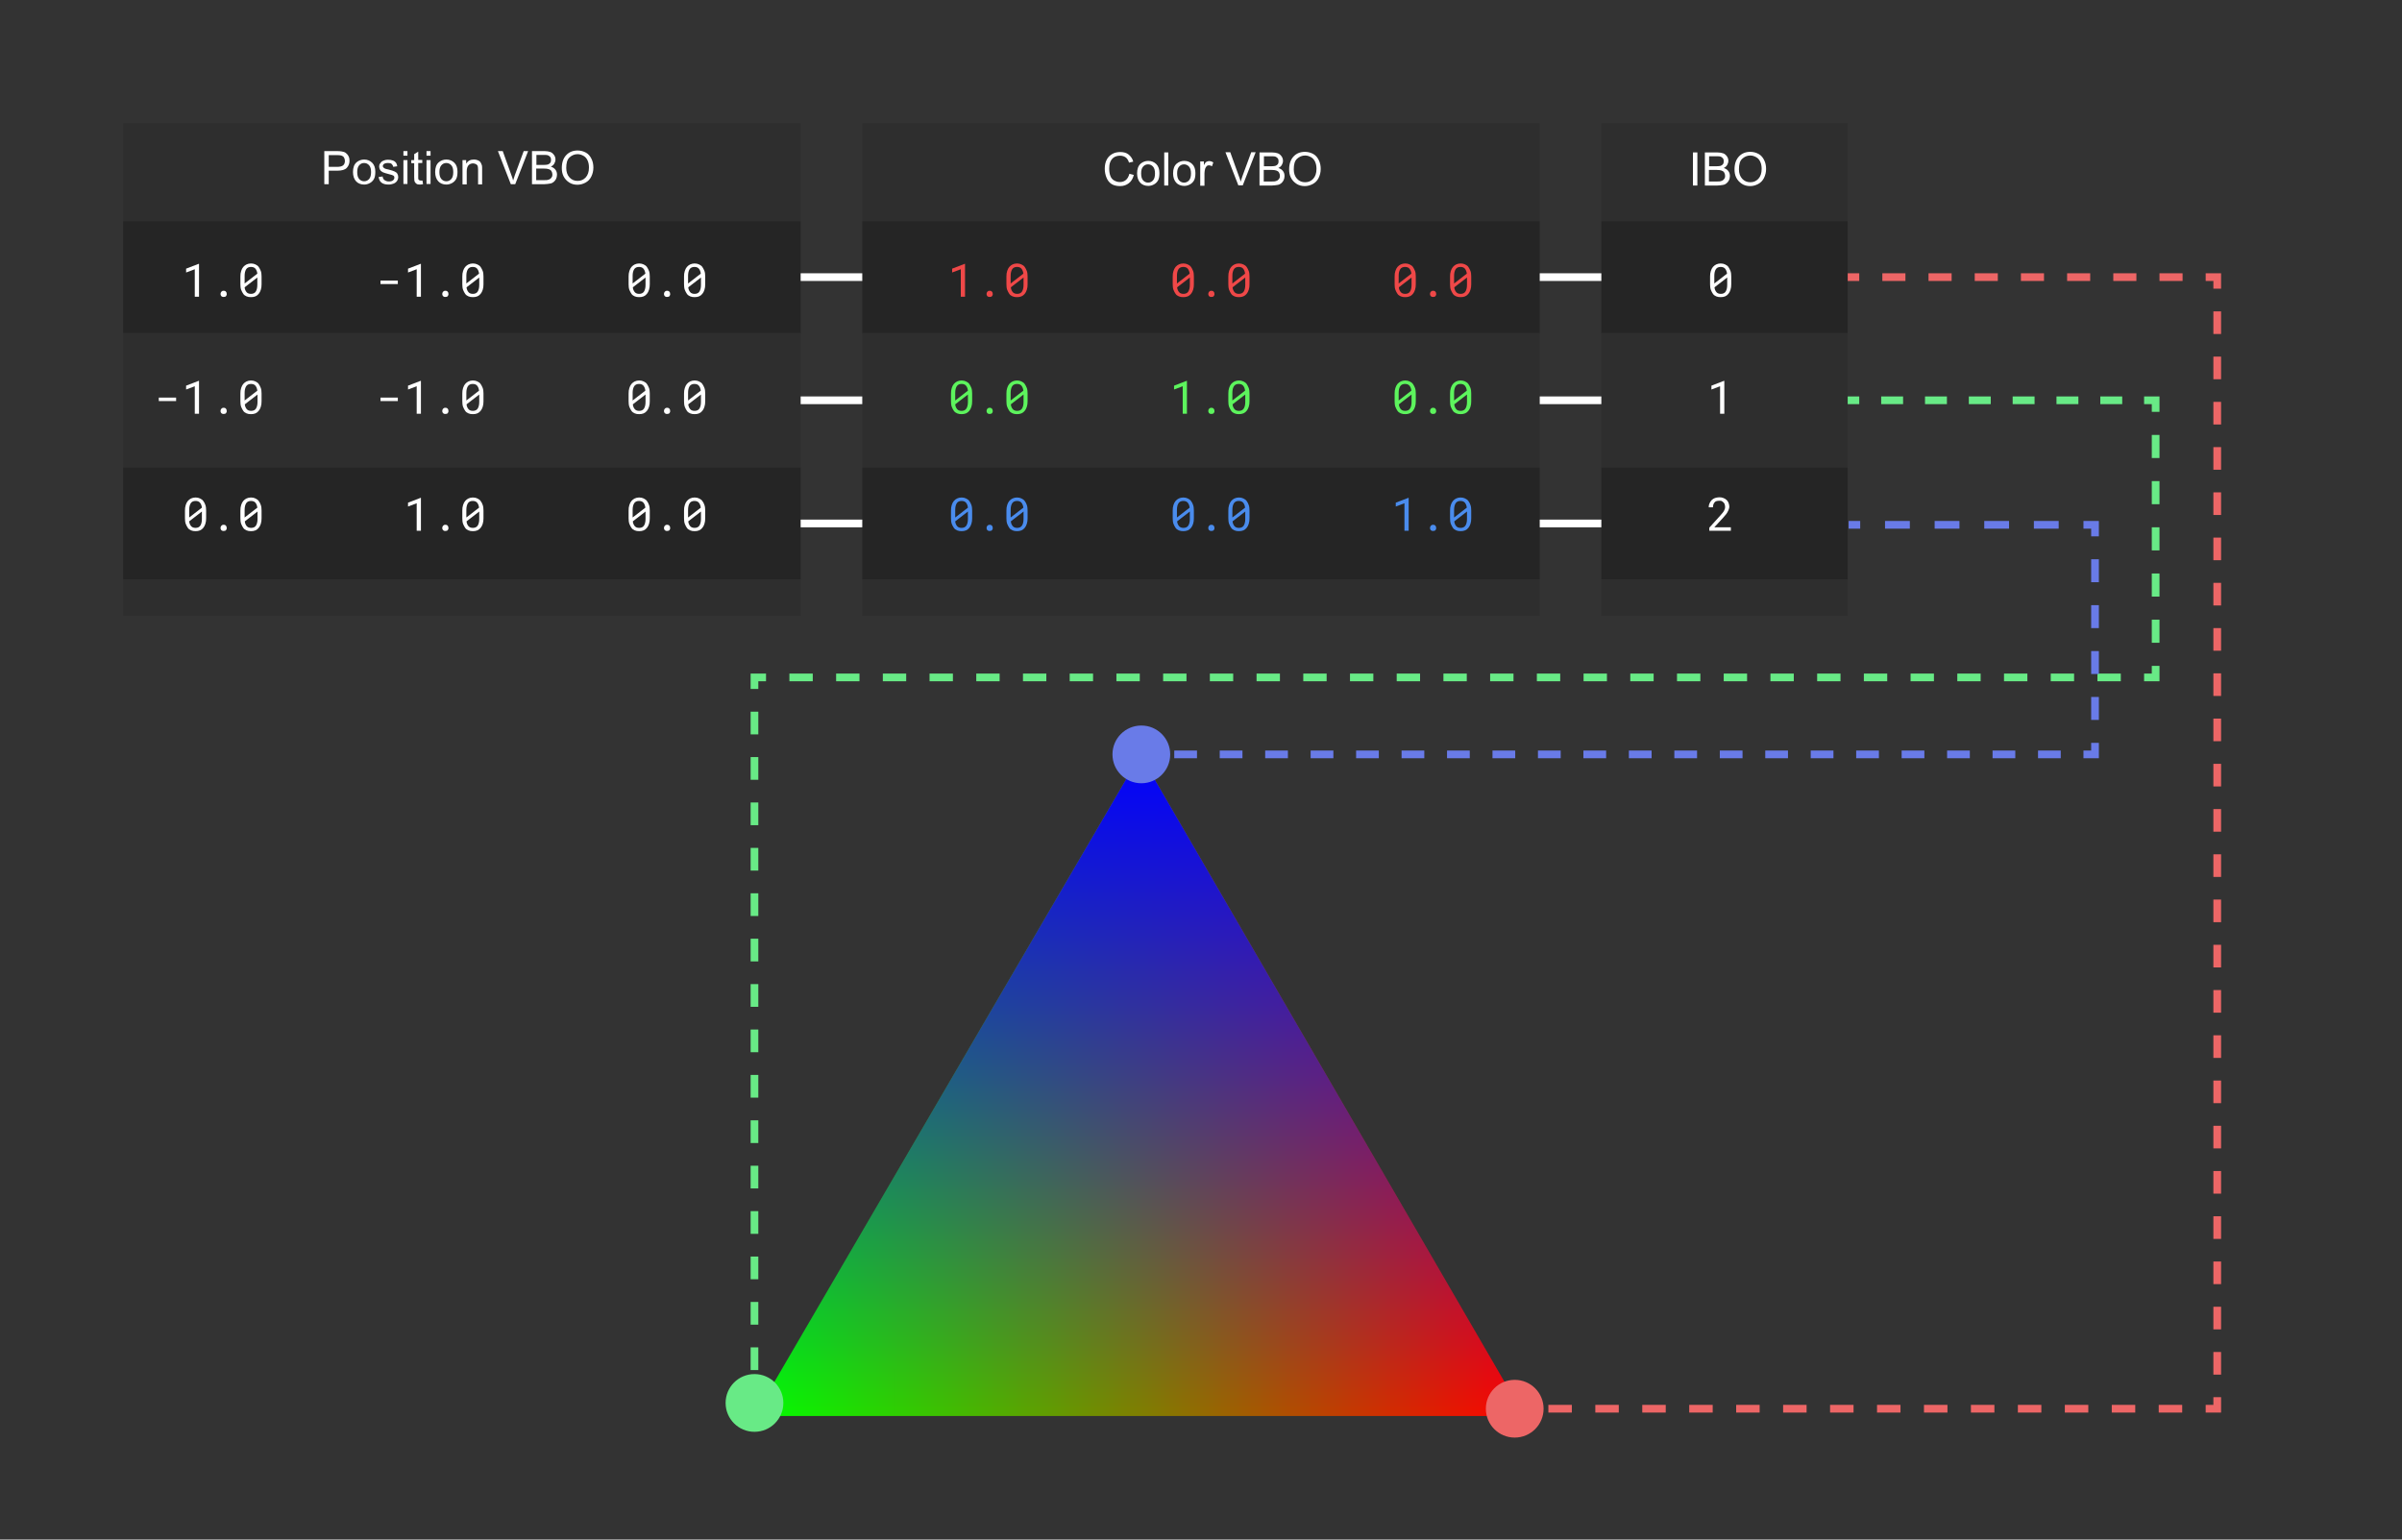 <?xml version="1.0" encoding="utf-8"?>
<!-- Generator: Adobe Illustrator 24.0.1, SVG Export Plug-In . SVG Version: 6.00 Build 0)  -->
<svg version="1.1" xmlns="http://www.w3.org/2000/svg" xmlns:xlink="http://www.w3.org/1999/xlink" x="0px" y="0px"
	 viewBox="0 0 1248 800" style="enable-background:new 0 0 1248 800;" xml:space="preserve">
<rect x="0" y="0" width="1248" height="800" fill="#333333" stroke="none"/>
<style type="text/css">
	.st0{opacity:0.1;fill-rule:evenodd;clip-rule:evenodd;}
	.st1{opacity:0.2;fill-rule:evenodd;clip-rule:evenodd;}
	.st2{fill:#FFFFFF;}
	.st3{fill:#EF4848;}
	.st4{fill:#5DF45D;}
	.st5{fill:#4A8CED;}
	.st6{fill:url(#SVGID_1_);}
	.st7{fill:url(#SVGID_2_);}
	.st8{fill:none;stroke:#FFFFFF;stroke-width:4;stroke-miterlimit:10;}
	.st9{fill:none;stroke:#ED6666;stroke-width:4;stroke-miterlimit:10;}
	.st10{fill:none;stroke:#ED6666;stroke-width:4;stroke-miterlimit:10;stroke-dasharray:12,12;}
	.st11{fill:none;stroke:#ED6666;stroke-width:4;stroke-miterlimit:10;stroke-dasharray:11.755,11.755;}
	.st12{fill:none;stroke:#ED6666;stroke-width:4;stroke-miterlimit:10;stroke-dasharray:12.197,12.197;}
	.st13{fill:#ED6666;}
	.st14{fill:none;stroke:#68EA86;stroke-width:4;stroke-miterlimit:10;}
	.st15{fill:none;stroke:#68EA86;stroke-width:4;stroke-miterlimit:10;stroke-dasharray:11.385,11.385;}
	.st16{fill:none;stroke:#68EA86;stroke-width:4;stroke-miterlimit:10;stroke-dasharray:12,12;}
	.st17{fill:none;stroke:#68EA86;stroke-width:4;stroke-miterlimit:10;stroke-dasharray:12.136,12.136;}
	.st18{fill:none;stroke:#68EA86;stroke-width:4;stroke-miterlimit:10;stroke-dasharray:11.797,11.797;}
	.st19{fill:#68EA86;}
	.st20{fill:none;stroke:#697BE8;stroke-width:4;stroke-miterlimit:10;}
	.st21{fill:none;stroke:#697BE8;stroke-width:4;stroke-miterlimit:10;stroke-dasharray:12.889,12.889;}
	.st22{fill:none;stroke:#697BE8;stroke-width:4;stroke-miterlimit:10;stroke-dasharray:11.926,11.926;}
	.st23{fill:none;stroke:#697BE8;stroke-width:4;stroke-miterlimit:10;stroke-dasharray:11.81,11.81;}
	.st24{fill:#697BE8;}
</style>
<g id="Layer_2">
</g>
<g id="Layer_1" xmlns:serif="http://www.serif.com/">
	<g>
		<g>
			<rect x="64" y="64" class="st0" width="352" height="256"/>
			<rect x="64" y="115" class="st1" width="352" height="58"/>
			<rect x="64" y="243" class="st1" width="352" height="58"/>
		</g>
		<g>
			<path class="st2" d="M168.5,95.7V78.5h6.5c1.1,0,2,0.1,2.6,0.2c0.8,0.1,1.6,0.4,2.1,0.8s1,0.9,1.4,1.7s0.5,1.5,0.5,2.3
				c0,1.5-0.5,2.7-1.4,3.7s-2.6,1.5-5,1.5h-4.4v7H168.5z M170.8,86.7h4.4c1.5,0,2.5-0.3,3.1-0.8s0.9-1.3,0.9-2.3
				c0-0.7-0.2-1.3-0.5-1.8s-0.8-0.8-1.4-1c-0.4-0.1-1.1-0.2-2.1-0.2h-4.4V86.7z"/>
			<path class="st2" d="M183.4,89.4c0-2.3,0.6-4,1.9-5.1c1.1-0.9,2.4-1.4,3.9-1.4c1.7,0,3.1,0.6,4.2,1.7s1.6,2.7,1.6,4.6
				c0,1.6-0.2,2.9-0.7,3.8s-1.2,1.6-2.1,2.1s-1.9,0.8-3,0.8c-1.7,0-3.2-0.6-4.2-1.7S183.4,91.5,183.4,89.4z M185.6,89.4
				c0,1.6,0.3,2.8,1,3.6s1.6,1.2,2.6,1.2c1,0,1.9-0.4,2.6-1.2s1-2,1-3.6c0-1.5-0.3-2.7-1-3.5s-1.6-1.2-2.6-1.2
				c-1.1,0-1.9,0.4-2.6,1.2S185.6,87.9,185.6,89.4z"/>
			<path class="st2" d="M196.7,92l2.1-0.3c0.1,0.8,0.4,1.5,1,1.9s1.3,0.7,2.2,0.7c1,0,1.7-0.2,2.2-0.6s0.7-0.9,0.7-1.4
				c0-0.5-0.2-0.9-0.6-1.1c-0.3-0.2-1-0.4-2.2-0.7c-1.5-0.4-2.6-0.7-3.2-1s-1.1-0.7-1.4-1.2s-0.5-1.1-0.5-1.7c0-0.6,0.1-1.1,0.4-1.5
				s0.6-0.9,1-1.2c0.3-0.2,0.8-0.4,1.3-0.6s1.2-0.3,1.8-0.3c1,0,1.8,0.1,2.6,0.4s1.3,0.7,1.6,1.1s0.6,1.1,0.7,1.9l-2.1,0.3
				c-0.1-0.6-0.4-1.1-0.8-1.5s-1.1-0.5-1.9-0.5c-1,0-1.7,0.2-2.1,0.5s-0.6,0.7-0.6,1.1c0,0.3,0.1,0.5,0.3,0.7
				c0.2,0.2,0.4,0.4,0.8,0.6c0.2,0.1,0.8,0.3,1.9,0.5c1.5,0.4,2.5,0.7,3.1,1s1.1,0.6,1.4,1.1s0.5,1.1,0.5,1.8c0,0.7-0.2,1.4-0.6,2
				s-1,1.1-1.8,1.4s-1.6,0.5-2.6,0.5c-1.6,0-2.8-0.3-3.7-1S197,93.3,196.7,92z"/>
			<path class="st2" d="M209.6,80.9v-2.4h2.1v2.4H209.6z M209.6,95.7V83.2h2.1v12.4H209.6z"/>
			<path class="st2" d="M219.5,93.8l0.3,1.9c-0.6,0.1-1.1,0.2-1.6,0.2c-0.8,0-1.4-0.1-1.8-0.4s-0.7-0.6-0.9-1s-0.3-1.2-0.3-2.5v-7.2
				h-1.5v-1.6h1.5v-3.1l2.1-1.3v4.3h2.1v1.6h-2.1v7.3c0,0.6,0,1,0.1,1.2s0.2,0.3,0.4,0.4s0.4,0.2,0.7,0.2
				C218.8,93.9,219.1,93.8,219.5,93.8z"/>
			<path class="st2" d="M221.6,80.9v-2.4h2.1v2.4H221.6z M221.6,95.7V83.2h2.1v12.4H221.6z"/>
			<path class="st2" d="M226.1,89.4c0-2.3,0.6-4,1.9-5.1c1.1-0.9,2.4-1.4,3.9-1.4c1.7,0,3.1,0.6,4.2,1.7s1.6,2.7,1.6,4.6
				c0,1.6-0.2,2.9-0.7,3.8s-1.2,1.6-2.1,2.1s-1.9,0.8-3,0.8c-1.7,0-3.2-0.6-4.2-1.7S226.1,91.5,226.1,89.4z M228.3,89.4
				c0,1.6,0.3,2.8,1,3.6s1.6,1.2,2.6,1.2c1,0,1.9-0.4,2.6-1.2s1-2,1-3.6c0-1.5-0.3-2.7-1-3.5s-1.6-1.2-2.6-1.2
				c-1.1,0-1.9,0.4-2.6,1.2S228.3,87.9,228.3,89.4z"/>
			<path class="st2" d="M240.3,95.7V83.2h1.9V85c0.9-1.4,2.2-2.1,4-2.1c0.8,0,1.4,0.1,2.1,0.4s1.1,0.6,1.4,1.1s0.5,1,0.7,1.6
				c0.1,0.4,0.1,1.1,0.1,2.1v7.7h-2.1v-7.6c0-0.9-0.1-1.5-0.2-1.9s-0.5-0.8-0.9-1s-0.9-0.4-1.5-0.4c-0.9,0-1.7,0.3-2.3,0.9
				s-1,1.7-1,3.2v6.8H240.3z"/>
			<path class="st2" d="M265.4,95.7l-6.7-17.2h2.5l4.5,12.5c0.4,1,0.7,1.9,0.9,2.8c0.3-0.9,0.6-1.9,0.9-2.8l4.6-12.5h2.3l-6.7,17.2
				H265.4z"/>
			<path class="st2" d="M276.4,95.7V78.5h6.4c1.3,0,2.4,0.2,3.2,0.5s1.4,0.9,1.9,1.6s0.7,1.5,0.7,2.3c0,0.7-0.2,1.4-0.6,2.1
				s-1,1.2-1.8,1.6c1,0.3,1.8,0.8,2.4,1.6s0.8,1.6,0.8,2.6c0,0.8-0.2,1.6-0.5,2.2s-0.8,1.2-1.3,1.6s-1.1,0.7-1.9,0.8
				s-1.7,0.3-2.8,0.3H276.4z M278.7,85.7h3.7c1,0,1.7-0.1,2.2-0.2c0.6-0.2,1-0.5,1.3-0.9s0.4-0.9,0.4-1.5c0-0.6-0.1-1.1-0.4-1.5
				s-0.7-0.7-1.2-0.9s-1.4-0.2-2.6-0.2h-3.4V85.7z M278.7,93.6h4.3c0.7,0,1.3,0,1.5-0.1c0.5-0.1,1-0.3,1.3-0.5s0.6-0.5,0.9-1
				s0.3-0.9,0.3-1.4c0-0.6-0.2-1.2-0.5-1.7s-0.8-0.8-1.4-1s-1.4-0.3-2.5-0.3h-4V93.6z"/>
			<path class="st2" d="M291.9,87.3c0-2.9,0.8-5.1,2.3-6.7s3.5-2.4,5.9-2.4c1.6,0,3,0.4,4.3,1.1s2.2,1.8,2.9,3.2s1,2.9,1,4.6
				c0,1.7-0.4,3.3-1.1,4.7s-1.7,2.4-3,3.1s-2.7,1.1-4.2,1.1c-1.6,0-3.1-0.4-4.3-1.2s-2.2-1.8-2.9-3.2S291.9,88.8,291.9,87.3z
				 M294.2,87.3c0,2.1,0.6,3.7,1.7,4.9s2.5,1.8,4.2,1.8c1.7,0,3.1-0.6,4.2-1.8s1.7-2.9,1.7-5.1c0-1.4-0.2-2.6-0.7-3.7
				s-1.2-1.9-2.1-2.4s-1.9-0.9-3.1-0.9c-1.6,0-3,0.6-4.2,1.7S294.2,84.7,294.2,87.3z"/>
		</g>
		<g>
			<path class="st2" d="M103.4,154.2h-2.2v-14.3l-4.5,1.7v-2l6.5-2.5h0.2V154.2z"/>
			<path class="st2" d="M114.6,152.8c0-0.2,0-0.5,0.1-0.7s0.2-0.4,0.3-0.5s0.3-0.3,0.5-0.4s0.5-0.1,0.7-0.1s0.5,0,0.7,0.1
				s0.4,0.2,0.5,0.4s0.3,0.3,0.3,0.5s0.1,0.4,0.1,0.7c0,0.2,0,0.4-0.1,0.6s-0.2,0.4-0.3,0.5s-0.3,0.3-0.5,0.3s-0.5,0.1-0.7,0.1
				s-0.5,0-0.7-0.1s-0.4-0.2-0.5-0.3s-0.2-0.3-0.3-0.5S114.6,153,114.6,152.8z"/>
			<path class="st2" d="M135.9,147.7c0,1.1-0.1,2-0.4,2.9s-0.6,1.5-1.1,2.1s-1,1-1.7,1.3s-1.5,0.4-2.3,0.4c-0.9,0-1.6-0.1-2.3-0.4
				s-1.3-0.7-1.7-1.3s-0.8-1.3-1.1-2.1s-0.4-1.8-0.4-2.9v-4c0-1.1,0.1-2,0.4-2.9s0.6-1.5,1.1-2.1s1.1-1,1.7-1.3s1.5-0.5,2.3-0.5
				c0.9,0,1.7,0.2,2.3,0.5s1.3,0.7,1.7,1.3s0.8,1.3,1.1,2.1s0.4,1.8,0.4,2.9V147.7z M127.1,147.3l6.6-5.1c-0.1-1.1-0.5-2-1-2.6
				s-1.3-0.9-2.3-0.9c-1.1,0-2,0.4-2.5,1.2s-0.8,1.9-0.8,3.4V147.3z M133.7,144.2l-6.6,5.1c0.1,1.1,0.5,1.9,1,2.5s1.3,0.9,2.3,0.9
				c1.1,0,2-0.4,2.5-1.2s0.8-1.9,0.8-3.4V144.2z"/>
			<path class="st2" d="M206.7,147.6h-9v-1.8h9V147.6z"/>
			<path class="st2" d="M218.7,154.2h-2.2v-14.3l-4.5,1.7v-2l6.5-2.5h0.2V154.2z"/>
			<path class="st2" d="M229.8,152.8c0-0.2,0-0.5,0.1-0.7s0.2-0.4,0.3-0.5s0.3-0.3,0.5-0.4s0.5-0.1,0.7-0.1s0.5,0,0.7,0.1
				s0.4,0.2,0.5,0.4s0.3,0.3,0.3,0.5s0.1,0.4,0.1,0.7c0,0.2,0,0.4-0.1,0.6s-0.2,0.4-0.3,0.5s-0.3,0.3-0.5,0.3s-0.5,0.1-0.7,0.1
				s-0.5,0-0.7-0.1s-0.4-0.2-0.5-0.3s-0.2-0.3-0.3-0.5S229.8,153,229.8,152.8z"/>
			<path class="st2" d="M251.2,147.7c0,1.1-0.1,2-0.4,2.9s-0.6,1.5-1.1,2.1s-1,1-1.7,1.3s-1.5,0.4-2.3,0.4c-0.9,0-1.6-0.1-2.3-0.4
				s-1.3-0.7-1.7-1.3s-0.8-1.3-1.1-2.1s-0.4-1.8-0.4-2.9v-4c0-1.1,0.1-2,0.4-2.9s0.6-1.5,1.1-2.1s1.1-1,1.7-1.3s1.5-0.5,2.3-0.5
				c0.9,0,1.7,0.2,2.3,0.5s1.3,0.7,1.7,1.3s0.8,1.3,1.1,2.1s0.4,1.8,0.4,2.9V147.7z M242.3,147.3l6.6-5.1c-0.1-1.1-0.5-2-1-2.6
				s-1.3-0.9-2.3-0.9c-1.1,0-2,0.4-2.5,1.2s-0.8,1.9-0.8,3.4V147.3z M249,144.2l-6.6,5.1c0.1,1.1,0.5,1.9,1,2.5s1.3,0.9,2.3,0.9
				c1.1,0,2-0.4,2.5-1.2s0.8-1.9,0.8-3.4V144.2z"/>
			<path class="st2" d="M337.6,147.7c0,1.1-0.1,2-0.4,2.9s-0.6,1.5-1.1,2.1s-1,1-1.7,1.3s-1.5,0.4-2.3,0.4c-0.9,0-1.6-0.1-2.3-0.4
				s-1.3-0.7-1.7-1.3s-0.8-1.3-1.1-2.1s-0.4-1.8-0.4-2.9v-4c0-1.1,0.1-2,0.4-2.9s0.6-1.5,1.1-2.1s1.1-1,1.7-1.3s1.5-0.5,2.3-0.5
				c0.9,0,1.7,0.2,2.3,0.5s1.3,0.7,1.7,1.3s0.8,1.3,1.1,2.1s0.4,1.8,0.4,2.9V147.7z M328.7,147.3l6.6-5.1c-0.1-1.1-0.5-2-1-2.6
				s-1.3-0.9-2.3-0.9c-1.1,0-2,0.4-2.5,1.2s-0.8,1.9-0.8,3.4V147.3z M335.4,144.2l-6.6,5.1c0.1,1.1,0.5,1.9,1,2.5s1.3,0.9,2.3,0.9
				c1.1,0,2-0.4,2.5-1.2s0.8-1.9,0.8-3.4V144.2z"/>
			<path class="st2" d="M345,152.8c0-0.2,0-0.5,0.1-0.7s0.2-0.4,0.3-0.5s0.3-0.3,0.5-0.4s0.5-0.1,0.7-0.1s0.5,0,0.7,0.1
				s0.4,0.2,0.5,0.4s0.3,0.3,0.3,0.5s0.1,0.4,0.1,0.7c0,0.2,0,0.4-0.1,0.6s-0.2,0.4-0.3,0.5s-0.3,0.3-0.5,0.3s-0.5,0.1-0.7,0.1
				s-0.5,0-0.7-0.1s-0.4-0.2-0.5-0.3s-0.2-0.3-0.3-0.5S345,153,345,152.8z"/>
			<path class="st2" d="M366.4,147.7c0,1.1-0.1,2-0.4,2.9s-0.6,1.5-1.1,2.1s-1,1-1.7,1.3s-1.5,0.4-2.3,0.4c-0.9,0-1.6-0.1-2.3-0.4
				s-1.3-0.7-1.7-1.3s-0.8-1.3-1.1-2.1s-0.4-1.8-0.4-2.9v-4c0-1.1,0.1-2,0.4-2.9s0.6-1.5,1.1-2.1s1.1-1,1.7-1.3s1.5-0.5,2.3-0.5
				c0.9,0,1.7,0.2,2.3,0.5s1.3,0.7,1.7,1.3s0.8,1.3,1.1,2.1s0.4,1.8,0.4,2.9V147.7z M357.5,147.3l6.6-5.1c-0.1-1.1-0.5-2-1-2.6
				s-1.3-0.9-2.3-0.9c-1.1,0-2,0.4-2.5,1.2s-0.8,1.9-0.8,3.4V147.3z M364.2,144.2l-6.6,5.1c0.1,1.1,0.5,1.9,1,2.5s1.3,0.9,2.3,0.9
				c1.1,0,2-0.4,2.5-1.2s0.8-1.9,0.8-3.4V144.2z"/>
			<path class="st2" d="M91.5,208.4h-9v-1.8h9V208.4z"/>
			<path class="st2" d="M103.4,215h-2.2v-14.3l-4.5,1.7v-2l6.5-2.5h0.2V215z"/>
			<path class="st2" d="M114.6,213.6c0-0.2,0-0.5,0.1-0.7s0.2-0.4,0.3-0.5s0.3-0.3,0.5-0.4s0.5-0.1,0.7-0.1s0.5,0,0.7,0.1
				s0.4,0.2,0.5,0.4s0.3,0.3,0.3,0.5s0.1,0.4,0.1,0.7c0,0.2,0,0.4-0.1,0.6s-0.2,0.4-0.3,0.5s-0.3,0.3-0.5,0.3s-0.5,0.1-0.7,0.1
				s-0.5,0-0.7-0.1s-0.4-0.2-0.5-0.3s-0.2-0.3-0.3-0.5S114.6,213.8,114.6,213.6z"/>
			<path class="st2" d="M135.9,208.5c0,1.1-0.1,2-0.4,2.9s-0.6,1.5-1.1,2.1s-1,1-1.7,1.3s-1.5,0.4-2.3,0.4c-0.9,0-1.6-0.1-2.3-0.4
				s-1.3-0.7-1.7-1.3s-0.8-1.3-1.1-2.1s-0.4-1.8-0.4-2.9v-4c0-1.1,0.1-2,0.4-2.9s0.6-1.5,1.1-2.1s1.1-1,1.7-1.3s1.5-0.5,2.3-0.5
				c0.9,0,1.7,0.2,2.3,0.5s1.3,0.7,1.7,1.3s0.8,1.3,1.1,2.1s0.4,1.8,0.4,2.9V208.5z M127.1,208.1l6.6-5.1c-0.1-1.1-0.5-2-1-2.6
				s-1.3-0.9-2.3-0.9c-1.1,0-2,0.4-2.5,1.2s-0.8,1.9-0.8,3.4V208.1z M133.8,205l-6.6,5.1c0.1,1.1,0.5,1.9,1,2.5s1.3,0.9,2.3,0.9
				c1.1,0,2-0.4,2.5-1.2s0.8-1.9,0.8-3.4V205z"/>
			<path class="st2" d="M206.7,208.4h-9v-1.8h9V208.4z"/>
			<path class="st2" d="M218.7,215h-2.2v-14.3l-4.5,1.7v-2l6.5-2.5h0.2V215z"/>
			<path class="st2" d="M229.8,213.6c0-0.2,0-0.5,0.1-0.7s0.2-0.4,0.3-0.5s0.3-0.3,0.5-0.4s0.5-0.1,0.7-0.1s0.5,0,0.7,0.1
				s0.4,0.2,0.5,0.4s0.3,0.3,0.3,0.5s0.1,0.4,0.1,0.7c0,0.2,0,0.4-0.1,0.6s-0.2,0.4-0.3,0.5s-0.3,0.3-0.5,0.3s-0.5,0.1-0.7,0.1
				s-0.5,0-0.7-0.1s-0.4-0.2-0.5-0.3s-0.2-0.3-0.3-0.5S229.8,213.8,229.8,213.6z"/>
			<path class="st2" d="M251.2,208.5c0,1.1-0.1,2-0.4,2.9s-0.6,1.5-1.1,2.1s-1,1-1.7,1.3s-1.5,0.4-2.3,0.4c-0.9,0-1.6-0.1-2.3-0.4
				s-1.3-0.7-1.7-1.3s-0.8-1.3-1.1-2.1s-0.4-1.8-0.4-2.9v-4c0-1.1,0.1-2,0.4-2.9s0.6-1.5,1.1-2.1s1.1-1,1.7-1.3s1.5-0.5,2.3-0.5
				c0.9,0,1.7,0.2,2.3,0.5s1.3,0.7,1.7,1.3s0.8,1.3,1.1,2.1s0.4,1.8,0.4,2.9V208.5z M242.3,208.1l6.6-5.1c-0.1-1.1-0.5-2-1-2.6
				s-1.3-0.9-2.3-0.9c-1.1,0-2,0.4-2.5,1.2s-0.8,1.9-0.8,3.4V208.1z M249,205l-6.6,5.1c0.1,1.1,0.5,1.9,1,2.5s1.3,0.9,2.3,0.9
				c1.1,0,2-0.4,2.5-1.2s0.8-1.9,0.8-3.4V205z"/>
			<path class="st2" d="M337.6,208.5c0,1.1-0.1,2-0.4,2.9s-0.6,1.5-1.1,2.1s-1,1-1.7,1.3s-1.5,0.4-2.3,0.4c-0.9,0-1.6-0.1-2.3-0.4
				s-1.3-0.7-1.7-1.3s-0.8-1.3-1.1-2.1s-0.4-1.8-0.4-2.9v-4c0-1.1,0.1-2,0.4-2.9s0.6-1.5,1.1-2.1s1.1-1,1.7-1.3s1.5-0.5,2.3-0.5
				c0.9,0,1.7,0.2,2.3,0.5s1.3,0.7,1.7,1.3s0.8,1.3,1.1,2.1s0.4,1.8,0.4,2.9V208.5z M328.7,208.1l6.6-5.1c-0.1-1.1-0.5-2-1-2.6
				s-1.3-0.9-2.3-0.9c-1.1,0-2,0.4-2.5,1.2s-0.8,1.9-0.8,3.4V208.1z M335.4,205l-6.6,5.1c0.1,1.1,0.5,1.9,1,2.5s1.3,0.9,2.3,0.9
				c1.1,0,2-0.4,2.5-1.2s0.8-1.9,0.8-3.4V205z"/>
			<path class="st2" d="M345,213.6c0-0.2,0-0.5,0.1-0.7s0.2-0.4,0.3-0.5s0.3-0.3,0.5-0.4s0.5-0.1,0.7-0.1s0.5,0,0.7,0.1
				s0.4,0.2,0.5,0.4s0.3,0.3,0.3,0.5s0.1,0.4,0.1,0.7c0,0.2,0,0.4-0.1,0.6s-0.2,0.4-0.3,0.5s-0.3,0.3-0.5,0.3s-0.5,0.1-0.7,0.1
				s-0.5,0-0.7-0.1s-0.4-0.2-0.5-0.3s-0.2-0.3-0.3-0.5S345,213.8,345,213.6z"/>
			<path class="st2" d="M366.4,208.5c0,1.1-0.1,2-0.4,2.9s-0.6,1.5-1.1,2.1s-1,1-1.7,1.3s-1.5,0.4-2.3,0.4c-0.9,0-1.6-0.1-2.3-0.4
				s-1.3-0.7-1.7-1.3s-0.8-1.3-1.1-2.1s-0.4-1.8-0.4-2.9v-4c0-1.1,0.1-2,0.4-2.9s0.6-1.5,1.1-2.1s1.1-1,1.7-1.3s1.5-0.5,2.3-0.5
				c0.9,0,1.7,0.2,2.3,0.5s1.3,0.7,1.7,1.3s0.8,1.3,1.1,2.1s0.4,1.8,0.4,2.9V208.5z M357.5,208.1l6.6-5.1c-0.1-1.1-0.5-2-1-2.6
				s-1.3-0.9-2.3-0.9c-1.1,0-2,0.4-2.5,1.2s-0.8,1.9-0.8,3.4V208.1z M364.2,205l-6.6,5.1c0.1,1.1,0.5,1.9,1,2.5s1.3,0.9,2.3,0.9
				c1.1,0,2-0.4,2.5-1.2s0.8-1.9,0.8-3.4V205z"/>
			<path class="st2" d="M107.1,269.3c0,1.1-0.1,2-0.4,2.9s-0.6,1.5-1.1,2.1s-1,1-1.7,1.3s-1.5,0.4-2.3,0.4c-0.9,0-1.6-0.1-2.3-0.4
				s-1.3-0.7-1.7-1.3s-0.8-1.3-1.1-2.1s-0.4-1.8-0.4-2.9v-4c0-1.1,0.1-2,0.4-2.9s0.6-1.5,1.1-2.1c0.5-0.6,1.1-1,1.7-1.3
				s1.5-0.5,2.3-0.5c0.9,0,1.7,0.2,2.3,0.5s1.3,0.7,1.7,1.3c0.5,0.6,0.8,1.3,1.1,2.1s0.4,1.8,0.4,2.9V269.3z M98.3,268.9l6.6-5.1
				c-0.1-1.1-0.5-2-1-2.6s-1.3-0.9-2.3-0.9c-1.1,0-2,0.4-2.5,1.2s-0.8,1.9-0.8,3.4V268.9z M104.9,265.8l-6.6,5.1
				c0.1,1.1,0.5,1.9,1,2.5s1.3,0.9,2.3,0.9c1.1,0,2-0.4,2.5-1.2s0.8-1.9,0.8-3.4V265.8z"/>
			<path class="st2" d="M114.6,274.4c0-0.2,0-0.5,0.1-0.7s0.2-0.4,0.3-0.5s0.3-0.3,0.5-0.4s0.5-0.1,0.7-0.1s0.5,0,0.7,0.1
				s0.4,0.2,0.5,0.4s0.3,0.3,0.3,0.5s0.1,0.4,0.1,0.7c0,0.2,0,0.4-0.1,0.6s-0.2,0.4-0.3,0.5s-0.3,0.3-0.5,0.3s-0.5,0.1-0.7,0.1
				s-0.5,0-0.7-0.1s-0.4-0.2-0.5-0.3s-0.2-0.3-0.3-0.5S114.6,274.6,114.6,274.4z"/>
			<path class="st2" d="M135.9,269.3c0,1.1-0.1,2-0.4,2.9s-0.6,1.5-1.1,2.1s-1,1-1.7,1.3s-1.5,0.4-2.3,0.4c-0.9,0-1.6-0.1-2.3-0.4
				s-1.3-0.7-1.7-1.3s-0.8-1.3-1.1-2.1s-0.4-1.8-0.4-2.9v-4c0-1.1,0.1-2,0.4-2.9s0.6-1.5,1.1-2.1c0.5-0.6,1.1-1,1.7-1.3
				s1.5-0.5,2.3-0.5c0.9,0,1.7,0.2,2.3,0.5s1.3,0.7,1.7,1.3c0.5,0.6,0.8,1.3,1.1,2.1s0.4,1.8,0.4,2.9V269.3z M127.1,268.9l6.6-5.1
				c-0.1-1.1-0.5-2-1-2.6s-1.3-0.9-2.3-0.9c-1.1,0-2,0.4-2.5,1.2s-0.8,1.9-0.8,3.4V268.9z M133.8,265.8l-6.6,5.1
				c0.1,1.1,0.5,1.9,1,2.5s1.3,0.9,2.3,0.9c1.1,0,2-0.4,2.5-1.2s0.8-1.9,0.8-3.4V265.8z"/>
			<path class="st2" d="M218.7,275.8h-2.2v-14.3l-4.5,1.7v-2l6.5-2.5h0.2V275.8z"/>
			<path class="st2" d="M229.8,274.4c0-0.2,0-0.5,0.1-0.7s0.2-0.4,0.3-0.5s0.3-0.3,0.5-0.4s0.5-0.1,0.7-0.1s0.5,0,0.7,0.1
				s0.4,0.2,0.5,0.4s0.3,0.3,0.3,0.5s0.1,0.4,0.1,0.7c0,0.2,0,0.4-0.1,0.6s-0.2,0.4-0.3,0.5s-0.3,0.3-0.5,0.3s-0.5,0.1-0.7,0.1
				s-0.5,0-0.7-0.1s-0.4-0.2-0.5-0.3s-0.2-0.3-0.3-0.5S229.8,274.6,229.8,274.4z"/>
			<path class="st2" d="M251.2,269.3c0,1.1-0.1,2-0.4,2.9s-0.6,1.5-1.1,2.1s-1,1-1.7,1.3s-1.5,0.4-2.3,0.4c-0.9,0-1.6-0.1-2.3-0.4
				s-1.3-0.7-1.7-1.3s-0.8-1.3-1.1-2.1s-0.4-1.8-0.4-2.9v-4c0-1.1,0.1-2,0.4-2.9s0.6-1.5,1.1-2.1c0.5-0.6,1.1-1,1.7-1.3
				s1.5-0.5,2.3-0.5c0.9,0,1.7,0.2,2.3,0.5s1.3,0.7,1.7,1.3c0.5,0.6,0.8,1.3,1.1,2.1s0.4,1.8,0.4,2.9V269.3z M242.3,268.9l6.6-5.1
				c-0.1-1.1-0.5-2-1-2.6s-1.3-0.9-2.3-0.9c-1.1,0-2,0.4-2.5,1.2s-0.8,1.9-0.8,3.4V268.9z M249,265.8l-6.6,5.1
				c0.1,1.1,0.5,1.9,1,2.5s1.3,0.9,2.3,0.9c1.1,0,2-0.4,2.5-1.2s0.8-1.9,0.8-3.4V265.8z"/>
			<path class="st2" d="M337.6,269.3c0,1.1-0.1,2-0.4,2.9s-0.6,1.5-1.1,2.1s-1,1-1.7,1.3s-1.5,0.4-2.3,0.4c-0.9,0-1.6-0.1-2.3-0.4
				s-1.3-0.7-1.7-1.3s-0.8-1.3-1.1-2.1s-0.4-1.8-0.4-2.9v-4c0-1.1,0.1-2,0.4-2.9s0.6-1.5,1.1-2.1c0.5-0.6,1.1-1,1.7-1.3
				s1.5-0.5,2.3-0.5c0.9,0,1.7,0.2,2.3,0.5s1.3,0.7,1.7,1.3c0.5,0.6,0.8,1.3,1.1,2.1s0.4,1.8,0.4,2.9V269.3z M328.7,268.9l6.6-5.1
				c-0.1-1.1-0.5-2-1-2.6s-1.3-0.9-2.3-0.9c-1.1,0-2,0.4-2.5,1.2s-0.8,1.9-0.8,3.4V268.9z M335.4,265.8l-6.6,5.1
				c0.1,1.1,0.5,1.9,1,2.5s1.3,0.9,2.3,0.9c1.1,0,2-0.4,2.5-1.2s0.8-1.9,0.8-3.4V265.8z"/>
			<path class="st2" d="M345,274.4c0-0.2,0-0.5,0.1-0.7s0.2-0.4,0.3-0.5s0.3-0.3,0.5-0.4s0.5-0.1,0.7-0.1s0.5,0,0.7,0.1
				s0.4,0.2,0.5,0.4s0.3,0.3,0.3,0.5s0.1,0.4,0.1,0.7c0,0.2,0,0.4-0.1,0.6s-0.2,0.4-0.3,0.5s-0.3,0.3-0.5,0.3s-0.5,0.1-0.7,0.1
				s-0.5,0-0.7-0.1s-0.4-0.2-0.5-0.3s-0.2-0.3-0.3-0.5S345,274.6,345,274.4z"/>
			<path class="st2" d="M366.4,269.3c0,1.1-0.1,2-0.4,2.9s-0.6,1.5-1.1,2.1s-1,1-1.7,1.3s-1.5,0.4-2.3,0.4c-0.9,0-1.6-0.1-2.3-0.4
				s-1.3-0.7-1.7-1.3s-0.8-1.3-1.1-2.1s-0.4-1.8-0.4-2.9v-4c0-1.1,0.1-2,0.4-2.9s0.6-1.5,1.1-2.1c0.5-0.6,1.1-1,1.7-1.3
				s1.5-0.5,2.3-0.5c0.9,0,1.7,0.2,2.3,0.5s1.3,0.7,1.7,1.3c0.5,0.6,0.8,1.3,1.1,2.1s0.4,1.8,0.4,2.9V269.3z M357.5,268.9l6.6-5.1
				c-0.1-1.1-0.5-2-1-2.6s-1.3-0.9-2.3-0.9c-1.1,0-2,0.4-2.5,1.2s-0.8,1.9-0.8,3.4V268.9z M364.2,265.8l-6.6,5.1
				c0.1,1.1,0.5,1.9,1,2.5s1.3,0.9,2.3,0.9c1.1,0,2-0.4,2.5-1.2s0.8-1.9,0.8-3.4V265.8z"/>
		</g>
	</g>
	<g>
		<g>
			<rect x="448" y="64" class="st0" width="352" height="256"/>
			<rect x="448" y="115" class="st1" width="352" height="58"/>
			<rect x="448" y="243" class="st1" width="352" height="58"/>
		</g>
		<g>
			<path class="st2" d="M586.8,90.3l2.3,0.6c-0.5,1.9-1.3,3.3-2.6,4.3s-2.8,1.5-4.5,1.5c-1.9,0-3.4-0.4-4.5-1.1s-2-1.8-2.6-3.3
				s-0.9-3-0.9-4.6c0-1.8,0.3-3.3,1-4.7s1.7-2.3,2.9-3s2.7-1,4.2-1c1.7,0,3.2,0.4,4.3,1.3s2,2.1,2.4,3.7l-2.2,0.5
				c-0.4-1.3-1-2.2-1.7-2.7s-1.7-0.9-2.9-0.9c-1.3,0-2.4,0.3-3.3,0.9s-1.5,1.5-1.9,2.5s-0.5,2.2-0.5,3.3c0,1.5,0.2,2.7,0.6,3.8
				s1.1,1.9,2,2.4s1.9,0.8,2.9,0.8c1.3,0,2.4-0.4,3.2-1.1S586.4,91.8,586.8,90.3z"/>
			<path class="st2" d="M590.8,90.1c0-2.3,0.6-4,1.9-5.1c1.1-0.9,2.4-1.4,3.9-1.4c1.7,0,3.1,0.6,4.2,1.7s1.6,2.7,1.6,4.6
				c0,1.6-0.2,2.9-0.7,3.8s-1.2,1.6-2.1,2.1s-1.9,0.8-3,0.8c-1.7,0-3.2-0.6-4.2-1.7S590.8,92.2,590.8,90.1z M592.9,90.1
				c0,1.6,0.3,2.8,1,3.6s1.6,1.2,2.6,1.2c1,0,1.9-0.4,2.6-1.2s1-2,1-3.6c0-1.5-0.3-2.7-1-3.5s-1.6-1.2-2.6-1.2
				c-1.1,0-1.9,0.4-2.6,1.2S592.9,88.5,592.9,90.1z"/>
			<path class="st2" d="M604.9,96.3V79.2h2.1v17.2H604.9z"/>
			<path class="st2" d="M609.5,90.1c0-2.3,0.6-4,1.9-5.1c1.1-0.9,2.4-1.4,3.9-1.4c1.7,0,3.1,0.6,4.2,1.7s1.6,2.7,1.6,4.6
				c0,1.6-0.2,2.9-0.7,3.8s-1.2,1.6-2.1,2.1s-1.9,0.8-3,0.8c-1.7,0-3.2-0.6-4.2-1.7S609.5,92.2,609.5,90.1z M611.6,90.1
				c0,1.6,0.3,2.8,1,3.6s1.6,1.2,2.6,1.2c1,0,1.9-0.4,2.6-1.2s1-2,1-3.6c0-1.5-0.3-2.7-1-3.5s-1.6-1.2-2.6-1.2
				c-1.1,0-1.9,0.4-2.6,1.2S611.6,88.5,611.6,90.1z"/>
			<path class="st2" d="M623.6,96.3V83.9h1.9v1.9c0.5-0.9,0.9-1.5,1.3-1.7s0.9-0.4,1.4-0.4c0.7,0,1.4,0.2,2.2,0.7l-0.7,2
				c-0.5-0.3-1-0.5-1.5-0.5c-0.5,0-0.9,0.1-1.2,0.4s-0.6,0.7-0.8,1.2c-0.2,0.8-0.4,1.6-0.4,2.5v6.5H623.6z"/>
			<path class="st2" d="M643.4,96.3l-6.7-17.2h2.5l4.5,12.5c0.4,1,0.7,1.9,0.9,2.8c0.3-0.9,0.6-1.9,0.9-2.8l4.6-12.5h2.3l-6.7,17.2
				H643.4z"/>
			<path class="st2" d="M654.4,96.3V79.2h6.4c1.3,0,2.4,0.2,3.2,0.5s1.4,0.9,1.9,1.6s0.7,1.5,0.7,2.3c0,0.7-0.2,1.4-0.6,2.1
				s-1,1.2-1.8,1.6c1,0.3,1.8,0.8,2.4,1.6s0.8,1.6,0.8,2.6c0,0.8-0.2,1.6-0.5,2.2s-0.8,1.2-1.3,1.6s-1.1,0.7-1.9,0.8
				s-1.7,0.3-2.8,0.3H654.4z M656.7,86.4h3.7c1,0,1.7-0.1,2.2-0.2c0.6-0.2,1-0.5,1.3-0.9s0.4-0.9,0.4-1.5c0-0.6-0.1-1.1-0.4-1.5
				s-0.7-0.7-1.2-0.9s-1.4-0.2-2.6-0.2h-3.4V86.4z M656.7,94.3h4.3c0.7,0,1.3,0,1.5-0.1c0.5-0.1,1-0.3,1.3-0.5s0.6-0.5,0.9-1
				s0.3-0.9,0.3-1.4c0-0.6-0.2-1.2-0.5-1.7s-0.8-0.8-1.4-1s-1.4-0.3-2.5-0.3h-4V94.3z"/>
			<path class="st2" d="M669.8,88c0-2.9,0.8-5.1,2.3-6.7s3.5-2.4,5.9-2.4c1.6,0,3,0.4,4.3,1.1s2.2,1.8,2.9,3.2s1,2.9,1,4.6
				c0,1.7-0.4,3.3-1.1,4.7s-1.7,2.4-3,3.1s-2.7,1.1-4.2,1.1c-1.6,0-3.1-0.4-4.3-1.2s-2.2-1.8-2.9-3.2S669.8,89.5,669.8,88z
				 M672.2,88c0,2.1,0.6,3.7,1.7,4.9s2.5,1.8,4.2,1.8c1.7,0,3.1-0.6,4.2-1.8s1.7-2.9,1.7-5.1c0-1.4-0.2-2.6-0.7-3.7
				s-1.2-1.9-2.1-2.4s-1.9-0.9-3.1-0.9c-1.6,0-3,0.6-4.2,1.7S672.2,85.4,672.2,88z"/>
		</g>
		<g>
			<path class="st3" d="M501.4,154.2h-2.2v-14.3l-4.5,1.7v-2l6.5-2.5h0.2V154.2z"/>
			<path class="st3" d="M512.6,152.8c0-0.2,0-0.5,0.1-0.7s0.2-0.4,0.3-0.5s0.3-0.3,0.5-0.4s0.5-0.1,0.7-0.1s0.5,0,0.7,0.1
				s0.4,0.2,0.5,0.4s0.3,0.3,0.3,0.5s0.1,0.4,0.1,0.7c0,0.2,0,0.4-0.1,0.6s-0.2,0.4-0.3,0.5s-0.3,0.3-0.5,0.3s-0.5,0.1-0.7,0.1
				s-0.5,0-0.7-0.1s-0.4-0.2-0.5-0.3s-0.2-0.3-0.3-0.5S512.6,153,512.6,152.8z"/>
			<path class="st3" d="M533.9,147.7c0,1.1-0.1,2-0.4,2.9s-0.6,1.5-1.1,2.1s-1,1-1.7,1.3s-1.5,0.4-2.3,0.4c-0.9,0-1.6-0.1-2.3-0.4
				s-1.3-0.7-1.7-1.3s-0.8-1.3-1.1-2.1s-0.4-1.8-0.4-2.9v-4c0-1.1,0.1-2,0.4-2.9s0.6-1.5,1.1-2.1s1.1-1,1.7-1.3s1.5-0.5,2.3-0.5
				c0.9,0,1.7,0.2,2.3,0.5s1.3,0.7,1.7,1.3s0.8,1.3,1.1,2.1s0.4,1.8,0.4,2.9V147.7z M525.1,147.3l6.6-5.1c-0.1-1.1-0.5-2-1-2.6
				s-1.3-0.9-2.3-0.9c-1.1,0-2,0.4-2.5,1.2s-0.8,1.9-0.8,3.4V147.3z M531.8,144.2l-6.6,5.1c0.1,1.1,0.5,1.9,1,2.5s1.3,0.9,2.3,0.9
				c1.1,0,2-0.4,2.5-1.2s0.8-1.9,0.8-3.4V144.2z"/>
			<path class="st3" d="M620.3,147.7c0,1.1-0.1,2-0.4,2.9s-0.6,1.5-1.1,2.1s-1,1-1.7,1.3s-1.5,0.4-2.3,0.4c-0.9,0-1.6-0.1-2.3-0.4
				s-1.3-0.7-1.7-1.3s-0.8-1.3-1.1-2.1s-0.4-1.8-0.4-2.9v-4c0-1.1,0.1-2,0.4-2.9s0.6-1.5,1.1-2.1s1.1-1,1.7-1.3s1.5-0.5,2.3-0.5
				c0.9,0,1.7,0.2,2.3,0.5s1.3,0.7,1.7,1.3s0.8,1.3,1.1,2.1s0.4,1.8,0.4,2.9V147.7z M611.5,147.3l6.6-5.1c-0.1-1.1-0.5-2-1-2.6
				s-1.3-0.9-2.3-0.9c-1.1,0-2,0.4-2.5,1.2s-0.8,1.9-0.8,3.4V147.3z M618.2,144.2l-6.6,5.1c0.1,1.1,0.5,1.9,1,2.5s1.3,0.9,2.3,0.9
				c1.1,0,2-0.4,2.5-1.2s0.8-1.9,0.8-3.4V144.2z"/>
			<path class="st3" d="M627.8,152.8c0-0.2,0-0.5,0.1-0.7s0.2-0.4,0.3-0.5s0.3-0.3,0.5-0.4s0.5-0.1,0.7-0.1s0.5,0,0.7,0.1
				s0.4,0.2,0.5,0.4s0.3,0.3,0.3,0.5s0.1,0.4,0.1,0.7c0,0.2,0,0.4-0.1,0.6s-0.2,0.4-0.3,0.5s-0.3,0.3-0.5,0.3s-0.5,0.1-0.7,0.1
				s-0.5,0-0.7-0.1s-0.4-0.2-0.5-0.3s-0.2-0.3-0.3-0.5S627.8,153,627.8,152.8z"/>
			<path class="st3" d="M649.2,147.7c0,1.1-0.1,2-0.4,2.9s-0.6,1.5-1.1,2.1s-1,1-1.7,1.3s-1.5,0.4-2.3,0.4c-0.9,0-1.6-0.1-2.3-0.4
				s-1.3-0.7-1.7-1.3s-0.8-1.3-1.1-2.1s-0.4-1.8-0.4-2.9v-4c0-1.1,0.1-2,0.4-2.9s0.6-1.5,1.1-2.1s1.1-1,1.7-1.3s1.5-0.5,2.3-0.5
				c0.9,0,1.7,0.2,2.3,0.5s1.3,0.7,1.7,1.3s0.8,1.3,1.1,2.1s0.4,1.8,0.4,2.9V147.7z M640.3,147.3l6.6-5.1c-0.1-1.1-0.5-2-1-2.6
				s-1.3-0.9-2.3-0.9c-1.1,0-2,0.4-2.5,1.2s-0.8,1.9-0.8,3.4V147.3z M647,144.2l-6.6,5.1c0.1,1.1,0.5,1.9,1,2.5s1.3,0.9,2.3,0.9
				c1.1,0,2-0.4,2.5-1.2s0.8-1.9,0.8-3.4V144.2z"/>
			<path class="st3" d="M735.6,147.7c0,1.1-0.1,2-0.4,2.9s-0.6,1.5-1.1,2.1s-1,1-1.7,1.3s-1.5,0.4-2.3,0.4c-0.9,0-1.6-0.1-2.3-0.4
				s-1.3-0.7-1.7-1.3s-0.8-1.3-1.1-2.1s-0.4-1.8-0.4-2.9v-4c0-1.1,0.1-2,0.4-2.9s0.6-1.5,1.1-2.1s1.1-1,1.7-1.3s1.5-0.5,2.3-0.5
				c0.9,0,1.7,0.2,2.3,0.5s1.3,0.7,1.7,1.3s0.8,1.3,1.1,2.1s0.4,1.8,0.4,2.9V147.7z M726.7,147.3l6.6-5.1c-0.1-1.1-0.5-2-1-2.6
				s-1.3-0.9-2.3-0.9c-1.1,0-2,0.4-2.5,1.2s-0.8,1.9-0.8,3.4V147.3z M733.4,144.2l-6.6,5.1c0.1,1.1,0.5,1.9,1,2.5s1.3,0.9,2.3,0.9
				c1.1,0,2-0.4,2.5-1.2s0.8-1.9,0.8-3.4V144.2z"/>
			<path class="st3" d="M743,152.8c0-0.2,0-0.5,0.1-0.7s0.2-0.4,0.3-0.5s0.3-0.3,0.5-0.4s0.5-0.1,0.7-0.1s0.5,0,0.7,0.1
				s0.4,0.2,0.5,0.4s0.3,0.3,0.3,0.5s0.1,0.4,0.1,0.7c0,0.2,0,0.4-0.1,0.6s-0.2,0.4-0.3,0.5s-0.3,0.3-0.5,0.3s-0.5,0.1-0.7,0.1
				s-0.5,0-0.7-0.1s-0.4-0.2-0.5-0.3s-0.2-0.3-0.3-0.5S743,153,743,152.8z"/>
			<path class="st3" d="M764.4,147.7c0,1.1-0.1,2-0.4,2.9s-0.6,1.5-1.1,2.1s-1,1-1.7,1.3s-1.5,0.4-2.3,0.4c-0.9,0-1.6-0.1-2.3-0.4
				s-1.3-0.7-1.7-1.3s-0.8-1.3-1.1-2.1s-0.4-1.8-0.4-2.9v-4c0-1.1,0.1-2,0.4-2.9s0.6-1.5,1.1-2.1s1.1-1,1.7-1.3s1.5-0.5,2.3-0.5
				c0.9,0,1.7,0.2,2.3,0.5s1.3,0.7,1.7,1.3s0.8,1.3,1.1,2.1s0.4,1.8,0.4,2.9V147.7z M755.5,147.3l6.6-5.1c-0.1-1.1-0.5-2-1-2.6
				s-1.3-0.9-2.3-0.9c-1.1,0-2,0.4-2.5,1.2s-0.8,1.9-0.8,3.4V147.3z M762.2,144.2l-6.6,5.1c0.1,1.1,0.5,1.9,1,2.5s1.3,0.9,2.3,0.9
				c1.1,0,2-0.4,2.5-1.2s0.8-1.9,0.8-3.4V144.2z"/>
			<path class="st4" d="M505.1,208.5c0,1.1-0.1,2-0.4,2.9s-0.6,1.5-1.1,2.1s-1,1-1.7,1.3s-1.5,0.4-2.3,0.4c-0.9,0-1.6-0.1-2.3-0.4
				s-1.3-0.7-1.7-1.3s-0.8-1.3-1.1-2.1s-0.4-1.8-0.4-2.9v-4c0-1.1,0.1-2,0.4-2.9s0.6-1.5,1.1-2.1s1.1-1,1.7-1.3s1.5-0.5,2.3-0.5
				c0.9,0,1.7,0.2,2.3,0.5s1.3,0.7,1.7,1.3s0.8,1.3,1.1,2.1s0.4,1.8,0.4,2.9V208.5z M496.3,208.1l6.6-5.1c-0.1-1.1-0.5-2-1-2.6
				s-1.3-0.9-2.3-0.9c-1.1,0-2,0.4-2.5,1.2s-0.8,1.9-0.8,3.4V208.1z M502.9,205l-6.6,5.1c0.1,1.1,0.5,1.9,1,2.5s1.3,0.9,2.3,0.9
				c1.1,0,2-0.4,2.5-1.2s0.8-1.9,0.8-3.4V205z"/>
			<path class="st4" d="M512.6,213.6c0-0.2,0-0.5,0.1-0.7s0.2-0.4,0.3-0.5s0.3-0.3,0.5-0.4s0.5-0.1,0.7-0.1s0.5,0,0.7,0.1
				s0.4,0.2,0.5,0.4s0.3,0.3,0.3,0.5s0.1,0.4,0.1,0.7c0,0.2,0,0.4-0.1,0.6s-0.2,0.4-0.3,0.5s-0.3,0.3-0.5,0.3s-0.5,0.1-0.7,0.1
				s-0.5,0-0.7-0.1s-0.4-0.2-0.5-0.3s-0.2-0.3-0.3-0.5S512.6,213.8,512.6,213.6z"/>
			<path class="st4" d="M533.9,208.5c0,1.1-0.1,2-0.4,2.9s-0.6,1.5-1.1,2.1s-1,1-1.7,1.3s-1.5,0.4-2.3,0.4c-0.9,0-1.6-0.1-2.3-0.4
				s-1.3-0.7-1.7-1.3s-0.8-1.3-1.1-2.1s-0.4-1.8-0.4-2.9v-4c0-1.1,0.1-2,0.4-2.9s0.6-1.5,1.1-2.1s1.1-1,1.7-1.3s1.5-0.5,2.3-0.5
				c0.9,0,1.7,0.2,2.3,0.5s1.3,0.7,1.7,1.3s0.8,1.3,1.1,2.1s0.4,1.8,0.4,2.9V208.5z M525.1,208.1l6.6-5.1c-0.1-1.1-0.5-2-1-2.6
				s-1.3-0.9-2.3-0.9c-1.1,0-2,0.4-2.5,1.2s-0.8,1.9-0.8,3.4V208.1z M531.8,205l-6.6,5.1c0.1,1.1,0.5,1.9,1,2.5s1.3,0.9,2.3,0.9
				c1.1,0,2-0.4,2.5-1.2s0.8-1.9,0.8-3.4V205z"/>
			<path class="st4" d="M616.7,215h-2.2v-14.3l-4.5,1.7v-2l6.5-2.5h0.2V215z"/>
			<path class="st4" d="M627.8,213.6c0-0.2,0-0.5,0.1-0.7s0.2-0.4,0.3-0.5s0.3-0.3,0.5-0.4s0.5-0.1,0.7-0.1s0.5,0,0.7,0.1
				s0.4,0.2,0.5,0.4s0.3,0.3,0.3,0.5s0.1,0.4,0.1,0.7c0,0.2,0,0.4-0.1,0.6s-0.2,0.4-0.3,0.5s-0.3,0.3-0.5,0.3s-0.5,0.1-0.7,0.1
				s-0.5,0-0.7-0.1s-0.4-0.2-0.5-0.3s-0.2-0.3-0.3-0.5S627.8,213.8,627.8,213.6z"/>
			<path class="st4" d="M649.2,208.5c0,1.1-0.1,2-0.4,2.9s-0.6,1.5-1.1,2.1s-1,1-1.7,1.3s-1.5,0.4-2.3,0.4c-0.9,0-1.6-0.1-2.3-0.4
				s-1.3-0.7-1.7-1.3s-0.8-1.3-1.1-2.1s-0.4-1.8-0.4-2.9v-4c0-1.1,0.1-2,0.4-2.9s0.6-1.5,1.1-2.1s1.1-1,1.7-1.3s1.5-0.5,2.3-0.5
				c0.9,0,1.7,0.2,2.3,0.5s1.3,0.7,1.7,1.3s0.8,1.3,1.1,2.1s0.4,1.8,0.4,2.9V208.5z M640.3,208.1l6.6-5.1c-0.1-1.1-0.5-2-1-2.6
				s-1.3-0.9-2.3-0.9c-1.1,0-2,0.4-2.5,1.2s-0.8,1.9-0.8,3.4V208.1z M647,205l-6.6,5.1c0.1,1.1,0.5,1.9,1,2.5s1.3,0.9,2.3,0.9
				c1.1,0,2-0.4,2.5-1.2s0.8-1.9,0.8-3.4V205z"/>
			<path class="st4" d="M735.6,208.5c0,1.1-0.1,2-0.4,2.9s-0.6,1.5-1.1,2.1s-1,1-1.7,1.3s-1.5,0.4-2.3,0.4c-0.9,0-1.6-0.1-2.3-0.4
				s-1.3-0.7-1.7-1.3s-0.8-1.3-1.1-2.1s-0.4-1.8-0.4-2.9v-4c0-1.1,0.1-2,0.4-2.9s0.6-1.5,1.1-2.1s1.1-1,1.7-1.3s1.5-0.5,2.3-0.5
				c0.9,0,1.7,0.2,2.3,0.5s1.3,0.7,1.7,1.3s0.8,1.3,1.1,2.1s0.4,1.8,0.4,2.9V208.5z M726.7,208.1l6.6-5.1c-0.1-1.1-0.5-2-1-2.6
				s-1.3-0.9-2.3-0.9c-1.1,0-2,0.4-2.5,1.2s-0.8,1.9-0.8,3.4V208.1z M733.4,205l-6.6,5.1c0.1,1.1,0.5,1.9,1,2.5s1.3,0.9,2.3,0.9
				c1.1,0,2-0.4,2.5-1.2s0.8-1.9,0.8-3.4V205z"/>
			<path class="st4" d="M743,213.6c0-0.2,0-0.5,0.1-0.7s0.2-0.4,0.3-0.5s0.3-0.3,0.5-0.4s0.5-0.1,0.7-0.1s0.5,0,0.7,0.1
				s0.4,0.2,0.5,0.4s0.3,0.3,0.3,0.5s0.1,0.4,0.1,0.7c0,0.2,0,0.4-0.1,0.6s-0.2,0.4-0.3,0.5s-0.3,0.3-0.5,0.3s-0.5,0.1-0.7,0.1
				s-0.5,0-0.7-0.1s-0.4-0.2-0.5-0.3s-0.2-0.3-0.3-0.5S743,213.8,743,213.6z"/>
			<path class="st4" d="M764.4,208.5c0,1.1-0.1,2-0.4,2.9s-0.6,1.5-1.1,2.1s-1,1-1.7,1.3s-1.5,0.4-2.3,0.4c-0.9,0-1.6-0.1-2.3-0.4
				s-1.3-0.7-1.7-1.3s-0.8-1.3-1.1-2.1s-0.4-1.8-0.4-2.9v-4c0-1.1,0.1-2,0.4-2.9s0.6-1.5,1.1-2.1s1.1-1,1.7-1.3s1.5-0.5,2.3-0.5
				c0.9,0,1.7,0.2,2.3,0.5s1.3,0.7,1.7,1.3s0.8,1.3,1.1,2.1s0.4,1.8,0.4,2.9V208.5z M755.5,208.1l6.6-5.1c-0.1-1.1-0.5-2-1-2.6
				s-1.3-0.9-2.3-0.9c-1.1,0-2,0.4-2.5,1.2s-0.8,1.9-0.8,3.4V208.1z M762.2,205l-6.6,5.1c0.1,1.1,0.5,1.9,1,2.5s1.3,0.9,2.3,0.9
				c1.1,0,2-0.4,2.5-1.2s0.8-1.9,0.8-3.4V205z"/>
			<path class="st5" d="M505.1,269.3c0,1.1-0.1,2-0.4,2.9s-0.6,1.5-1.1,2.1s-1,1-1.7,1.3s-1.5,0.4-2.3,0.4c-0.9,0-1.6-0.1-2.3-0.4
				s-1.3-0.7-1.7-1.3s-0.8-1.3-1.1-2.1s-0.4-1.8-0.4-2.9v-4c0-1.1,0.1-2,0.4-2.9s0.6-1.5,1.1-2.1c0.5-0.6,1.1-1,1.7-1.3
				s1.5-0.5,2.3-0.5c0.9,0,1.7,0.2,2.3,0.5s1.3,0.7,1.7,1.3c0.5,0.6,0.8,1.3,1.1,2.1s0.4,1.8,0.4,2.9V269.3z M496.3,268.9l6.6-5.1
				c-0.1-1.1-0.5-2-1-2.6s-1.3-0.9-2.3-0.9c-1.1,0-2,0.4-2.5,1.2s-0.8,1.9-0.8,3.4V268.9z M502.9,265.8l-6.6,5.1
				c0.1,1.1,0.5,1.9,1,2.5s1.3,0.9,2.3,0.9c1.1,0,2-0.4,2.5-1.2s0.8-1.9,0.8-3.4V265.8z"/>
			<path class="st5" d="M512.6,274.4c0-0.2,0-0.5,0.1-0.7s0.2-0.4,0.3-0.5s0.3-0.3,0.5-0.4s0.5-0.1,0.7-0.1s0.5,0,0.7,0.1
				s0.4,0.2,0.5,0.4s0.3,0.3,0.3,0.5s0.1,0.4,0.1,0.7c0,0.2,0,0.4-0.1,0.6s-0.2,0.4-0.3,0.5s-0.3,0.3-0.5,0.3s-0.5,0.1-0.7,0.1
				s-0.5,0-0.7-0.1s-0.4-0.2-0.5-0.3s-0.2-0.3-0.3-0.5S512.6,274.6,512.6,274.4z"/>
			<path class="st5" d="M533.9,269.3c0,1.1-0.1,2-0.4,2.9s-0.6,1.5-1.1,2.1s-1,1-1.7,1.3s-1.5,0.4-2.3,0.4c-0.9,0-1.6-0.1-2.3-0.4
				s-1.3-0.7-1.7-1.3s-0.8-1.3-1.1-2.1s-0.4-1.8-0.4-2.9v-4c0-1.1,0.1-2,0.4-2.9s0.6-1.5,1.1-2.1c0.5-0.6,1.1-1,1.7-1.3
				s1.5-0.5,2.3-0.5c0.9,0,1.7,0.2,2.3,0.5s1.3,0.7,1.7,1.3c0.5,0.6,0.8,1.3,1.1,2.1s0.4,1.8,0.4,2.9V269.3z M525.1,268.9l6.6-5.1
				c-0.1-1.1-0.5-2-1-2.6s-1.3-0.9-2.3-0.9c-1.1,0-2,0.4-2.5,1.2s-0.8,1.9-0.8,3.4V268.9z M531.8,265.8l-6.6,5.1
				c0.1,1.1,0.5,1.9,1,2.5s1.3,0.9,2.3,0.9c1.1,0,2-0.4,2.5-1.2s0.8-1.9,0.8-3.4V265.8z"/>
			<path class="st5" d="M620.3,269.3c0,1.1-0.1,2-0.4,2.9s-0.6,1.5-1.1,2.1s-1,1-1.7,1.3s-1.5,0.4-2.3,0.4c-0.9,0-1.6-0.1-2.3-0.4
				s-1.3-0.7-1.7-1.3s-0.8-1.3-1.1-2.1s-0.4-1.8-0.4-2.9v-4c0-1.1,0.1-2,0.4-2.9s0.6-1.5,1.1-2.1c0.5-0.6,1.1-1,1.7-1.3
				s1.5-0.5,2.3-0.5c0.9,0,1.7,0.2,2.3,0.5s1.3,0.7,1.7,1.3c0.5,0.6,0.8,1.3,1.1,2.1s0.4,1.8,0.4,2.9V269.3z M611.5,268.9l6.6-5.1
				c-0.1-1.1-0.5-2-1-2.6s-1.3-0.9-2.3-0.9c-1.1,0-2,0.4-2.5,1.2s-0.8,1.9-0.8,3.4V268.9z M618.2,265.8l-6.6,5.1
				c0.1,1.1,0.5,1.9,1,2.5s1.3,0.9,2.3,0.9c1.1,0,2-0.4,2.5-1.2s0.8-1.9,0.8-3.4V265.8z"/>
			<path class="st5" d="M627.8,274.4c0-0.2,0-0.5,0.1-0.7s0.2-0.4,0.3-0.5s0.3-0.3,0.5-0.4s0.5-0.1,0.7-0.1s0.5,0,0.7,0.1
				s0.4,0.2,0.5,0.4s0.3,0.3,0.3,0.5s0.1,0.4,0.1,0.7c0,0.2,0,0.4-0.1,0.6s-0.2,0.4-0.3,0.5s-0.3,0.3-0.5,0.3s-0.5,0.1-0.7,0.1
				s-0.5,0-0.7-0.1s-0.4-0.2-0.5-0.3s-0.2-0.3-0.3-0.5S627.8,274.6,627.8,274.4z"/>
			<path class="st5" d="M649.2,269.3c0,1.1-0.1,2-0.4,2.9s-0.6,1.5-1.1,2.1s-1,1-1.7,1.3s-1.5,0.4-2.3,0.4c-0.9,0-1.6-0.1-2.3-0.4
				s-1.3-0.7-1.7-1.3s-0.8-1.3-1.1-2.1s-0.4-1.8-0.4-2.9v-4c0-1.1,0.1-2,0.4-2.9s0.6-1.5,1.1-2.1c0.5-0.6,1.1-1,1.7-1.3
				s1.5-0.5,2.3-0.5c0.9,0,1.7,0.2,2.3,0.5s1.3,0.7,1.7,1.3c0.5,0.6,0.8,1.3,1.1,2.1s0.4,1.8,0.4,2.9V269.3z M640.3,268.9l6.6-5.1
				c-0.1-1.1-0.5-2-1-2.6s-1.3-0.9-2.3-0.9c-1.1,0-2,0.4-2.5,1.2s-0.8,1.9-0.8,3.4V268.9z M647,265.8l-6.6,5.1
				c0.1,1.1,0.5,1.9,1,2.5s1.3,0.9,2.3,0.9c1.1,0,2-0.4,2.5-1.2s0.8-1.9,0.8-3.4V265.8z"/>
			<path class="st5" d="M731.9,275.8h-2.2v-14.3l-4.5,1.7v-2l6.5-2.5h0.2V275.8z"/>
			<path class="st5" d="M743,274.4c0-0.2,0-0.5,0.1-0.7s0.2-0.4,0.3-0.5s0.3-0.3,0.5-0.4s0.5-0.1,0.7-0.1s0.5,0,0.7,0.1
				s0.4,0.2,0.5,0.4s0.3,0.3,0.3,0.5s0.1,0.4,0.1,0.7c0,0.2,0,0.4-0.1,0.6s-0.2,0.4-0.3,0.5s-0.3,0.3-0.5,0.3s-0.5,0.1-0.7,0.1
				s-0.5,0-0.7-0.1s-0.4-0.2-0.5-0.3s-0.2-0.3-0.3-0.5S743,274.6,743,274.4z"/>
			<path class="st5" d="M764.4,269.3c0,1.1-0.1,2-0.4,2.9s-0.6,1.5-1.1,2.1s-1,1-1.7,1.3s-1.5,0.4-2.3,0.4c-0.9,0-1.6-0.1-2.3-0.4
				s-1.3-0.7-1.7-1.3s-0.8-1.3-1.1-2.1s-0.4-1.8-0.4-2.9v-4c0-1.1,0.1-2,0.4-2.9s0.6-1.5,1.1-2.1c0.5-0.6,1.1-1,1.7-1.3
				s1.5-0.5,2.3-0.5c0.9,0,1.7,0.2,2.3,0.5s1.3,0.7,1.7,1.3c0.5,0.6,0.8,1.3,1.1,2.1s0.4,1.8,0.4,2.9V269.3z M755.5,268.9l6.6-5.1
				c-0.1-1.1-0.5-2-1-2.6s-1.3-0.9-2.3-0.9c-1.1,0-2,0.4-2.5,1.2s-0.8,1.9-0.8,3.4V268.9z M762.2,265.8l-6.6,5.1
				c0.1,1.1,0.5,1.9,1,2.5s1.3,0.9,2.3,0.9c1.1,0,2-0.4,2.5-1.2s0.8-1.9,0.8-3.4V265.8z"/>
		</g>
	</g>
	<g>
		
			<linearGradient id="SVGID_1_" gradientUnits="userSpaceOnUse" x1="391.478" y1="-1102" x2="792.522" y2="-1102" gradientTransform="matrix(1 0 0 -1 0 -538)">
			<stop  offset="0" style="stop-color:#00FF00"/>
			<stop  offset="1" style="stop-color:#FF0000"/>
		</linearGradient>
		<polygon class="st6" points="592.5,392.2 792,735.8 392,735.8 		"/>
		
			<linearGradient id="SVGID_2_" gradientUnits="userSpaceOnUse" x1="592" y1="-1274.262" x2="592" y2="-930.263" gradientTransform="matrix(1 0 0 -1 0 -538)">
			<stop  offset="0" style="stop-color:#0000FF;stop-opacity:0"/>
			<stop  offset="1" style="stop-color:#0000FF"/>
		</linearGradient>
		<polygon class="st7" points="592.5,392.2 792,735.8 392,735.8 		"/>
	</g>
	<g>
		<line class="st8" x1="416" y1="144" x2="448" y2="144"/>
		<line class="st8" x1="416" y1="208" x2="448" y2="208"/>
		<line class="st8" x1="416" y1="272" x2="448" y2="272"/>
	</g>
	<g>
		<g>
			<g>
				<line class="st9" x1="960" y1="144" x2="966" y2="144"/>
				<line class="st10" x1="978" y1="144" x2="1140" y2="144"/>
				<polyline class="st9" points="1146,144 1152,144 1152,150 				"/>
				<line class="st11" x1="1152" y1="161.8" x2="1152" y2="720.1"/>
				<polyline class="st9" points="1152,726 1152,732 1146,732 				"/>
				<line class="st12" x1="1133.8" y1="732" x2="798.4" y2="732"/>
				<line class="st9" x1="792.3" y1="732" x2="786.3" y2="732"/>
				<g>
					<path class="st13" d="M787,717c-8.3,0-15,6.7-15,15s6.7,15,15,15c8.3,0,15-6.7,15-15S795.3,717,787,717z"/>
				</g>
			</g>
		</g>
		<g>
			<g>
				<line class="st14" x1="960" y1="208" x2="966" y2="208"/>
				<line class="st15" x1="977.4" y1="208" x2="1108.3" y2="208"/>
				<polyline class="st14" points="1114,208 1120,208 1120,214 				"/>
				<line class="st16" x1="1120" y1="226" x2="1120" y2="340"/>
				<polyline class="st14" points="1120,346 1120,352 1114,352 				"/>
				<line class="st17" x1="1101.9" y1="352" x2="404.1" y2="352"/>
				<polyline class="st14" points="398,352 392,352 392,358 				"/>
				<line class="st18" x1="392" y1="369.8" x2="392" y2="717.8"/>
				<line class="st14" x1="392" y1="723.7" x2="392" y2="729.7"/>
				<g>
					<path class="st19" d="M377,729c0,8.3,6.7,15,15,15s15-6.7,15-15c0-8.3-6.7-15-15-15S377,720.7,377,729z"/>
				</g>
			</g>
		</g>
		<g>
			<g>
				<line class="st20" x1="960.5" y1="272.7" x2="966.5" y2="272.7"/>
				<line class="st21" x1="979.4" y1="272.7" x2="1076.1" y2="272.7"/>
				<polyline class="st20" points="1082.5,272.7 1088.5,272.7 1088.5,278.7 				"/>
				<line class="st22" x1="1088.5" y1="290.6" x2="1088.5" y2="380"/>
				<polyline class="st20" points="1088.5,386 1088.5,392 1082.5,392 				"/>
				<line class="st23" x1="1070.7" y1="392" x2="604.2" y2="392"/>
				<line class="st20" x1="598.3" y1="392" x2="592.3" y2="392"/>
				<g>
					<path class="st24" d="M593,377c-8.3,0-15,6.7-15,15s6.7,15,15,15c8.3,0,15-6.7,15-15S601.3,377,593,377z"/>
				</g>
			</g>
		</g>
	</g>
	<g>
		<g>
			<rect x="832" y="64" class="st0" width="128" height="256"/>
			<rect x="832" y="115" class="st1" width="128" height="58"/>
			<rect x="832" y="243" class="st1" width="128" height="58"/>
		</g>
		<g>
			<path class="st2" d="M879.6,96.3V79.2h2.3v17.2H879.6z"/>
			<path class="st2" d="M885.8,96.3V79.2h6.4c1.3,0,2.4,0.2,3.2,0.5s1.4,0.9,1.9,1.6s0.7,1.5,0.7,2.3c0,0.7-0.2,1.4-0.6,2.1
				s-1,1.2-1.8,1.6c1,0.3,1.8,0.8,2.4,1.6s0.8,1.6,0.8,2.6c0,0.8-0.2,1.6-0.5,2.2s-0.8,1.2-1.3,1.6s-1.1,0.7-1.9,0.8
				s-1.7,0.3-2.8,0.3H885.8z M888,86.4h3.7c1,0,1.7-0.1,2.2-0.2c0.6-0.2,1-0.5,1.3-0.9s0.4-0.9,0.4-1.5c0-0.6-0.1-1.1-0.4-1.5
				s-0.7-0.7-1.2-0.9s-1.4-0.2-2.6-0.2H888V86.4z M888,94.3h4.3c0.7,0,1.3,0,1.5-0.1c0.5-0.1,1-0.3,1.3-0.5s0.6-0.5,0.9-1
				s0.3-0.9,0.3-1.4c0-0.6-0.2-1.2-0.5-1.7s-0.8-0.8-1.4-1s-1.4-0.3-2.5-0.3h-4V94.3z"/>
			<path class="st2" d="M901.2,88c0-2.9,0.8-5.1,2.3-6.7s3.5-2.4,5.9-2.4c1.6,0,3,0.4,4.3,1.1s2.2,1.8,2.9,3.2s1,2.9,1,4.6
				c0,1.7-0.4,3.3-1.1,4.7s-1.7,2.4-3,3.1s-2.7,1.1-4.2,1.1c-1.6,0-3.1-0.4-4.3-1.2s-2.2-1.8-2.9-3.2S901.2,89.5,901.2,88z
				 M903.5,88c0,2.1,0.6,3.7,1.7,4.9s2.5,1.8,4.2,1.8c1.7,0,3.1-0.6,4.2-1.8s1.7-2.9,1.7-5.1c0-1.4-0.2-2.6-0.7-3.7
				s-1.2-1.9-2.1-2.4s-1.9-0.9-3.1-0.9c-1.6,0-3,0.6-4.2,1.7S903.5,85.4,903.5,88z"/>
		</g>
		<g>
			<path class="st2" d="M899.5,147.7c0,1.1-0.1,2-0.4,2.9s-0.6,1.5-1.1,2.1s-1,1-1.7,1.3s-1.5,0.4-2.3,0.4c-0.9,0-1.6-0.1-2.3-0.4
				s-1.3-0.7-1.7-1.3s-0.8-1.3-1.1-2.1s-0.4-1.8-0.4-2.9v-4c0-1.1,0.1-2,0.4-2.9s0.6-1.5,1.1-2.1s1.1-1,1.7-1.3s1.5-0.5,2.3-0.5
				c0.9,0,1.7,0.2,2.3,0.5s1.3,0.7,1.7,1.3s0.8,1.3,1.1,2.1s0.4,1.8,0.4,2.9V147.7z M890.7,147.3l6.6-5.1c-0.1-1.1-0.5-2-1-2.6
				s-1.3-0.9-2.3-0.9c-1.1,0-2,0.4-2.5,1.2s-0.8,1.9-0.8,3.4V147.3z M897.4,144.2l-6.6,5.1c0.1,1.1,0.5,1.9,1,2.5s1.3,0.9,2.3,0.9
				c1.1,0,2-0.4,2.5-1.2s0.8-1.9,0.8-3.4V144.2z"/>
			<path class="st2" d="M895.9,215h-2.2v-14.3l-4.5,1.7v-2l6.5-2.5h0.2V215z"/>
			<path class="st2" d="M899.3,275.8h-11.2v-1.6l5.6-6.2c0.5-0.6,0.9-1,1.3-1.5s0.6-0.8,0.8-1.2s0.3-0.7,0.4-1s0.1-0.7,0.1-1
				c0-0.4-0.1-0.8-0.2-1.2s-0.3-0.7-0.6-1s-0.6-0.5-0.9-0.7s-0.8-0.2-1.3-0.2c-0.6,0-1.1,0.1-1.5,0.2s-0.8,0.4-1,0.7
				s-0.5,0.7-0.6,1.1s-0.2,0.9-0.2,1.4h-2.2c0-0.7,0.1-1.4,0.4-2s0.6-1.2,1.1-1.7c0.5-0.5,1.1-0.9,1.7-1.1s1.5-0.4,2.3-0.4
				c0.8,0,1.5,0.1,2.2,0.4s1.2,0.6,1.6,1c0.4,0.4,0.8,0.9,1,1.5s0.4,1.2,0.4,1.9c0,0.5-0.1,1-0.3,1.5s-0.4,1-0.7,1.5s-0.6,1-1,1.4
				s-0.8,0.9-1.2,1.4l-4.6,5h8.6V275.8z"/>
		</g>
	</g>
	<g>
		<line class="st8" x1="800" y1="144" x2="832" y2="144"/>
		<line class="st8" x1="800" y1="208" x2="832" y2="208"/>
		<line class="st8" x1="800" y1="272" x2="832" y2="272"/>
	</g>
	<g>
	</g>
</g>
</svg>
